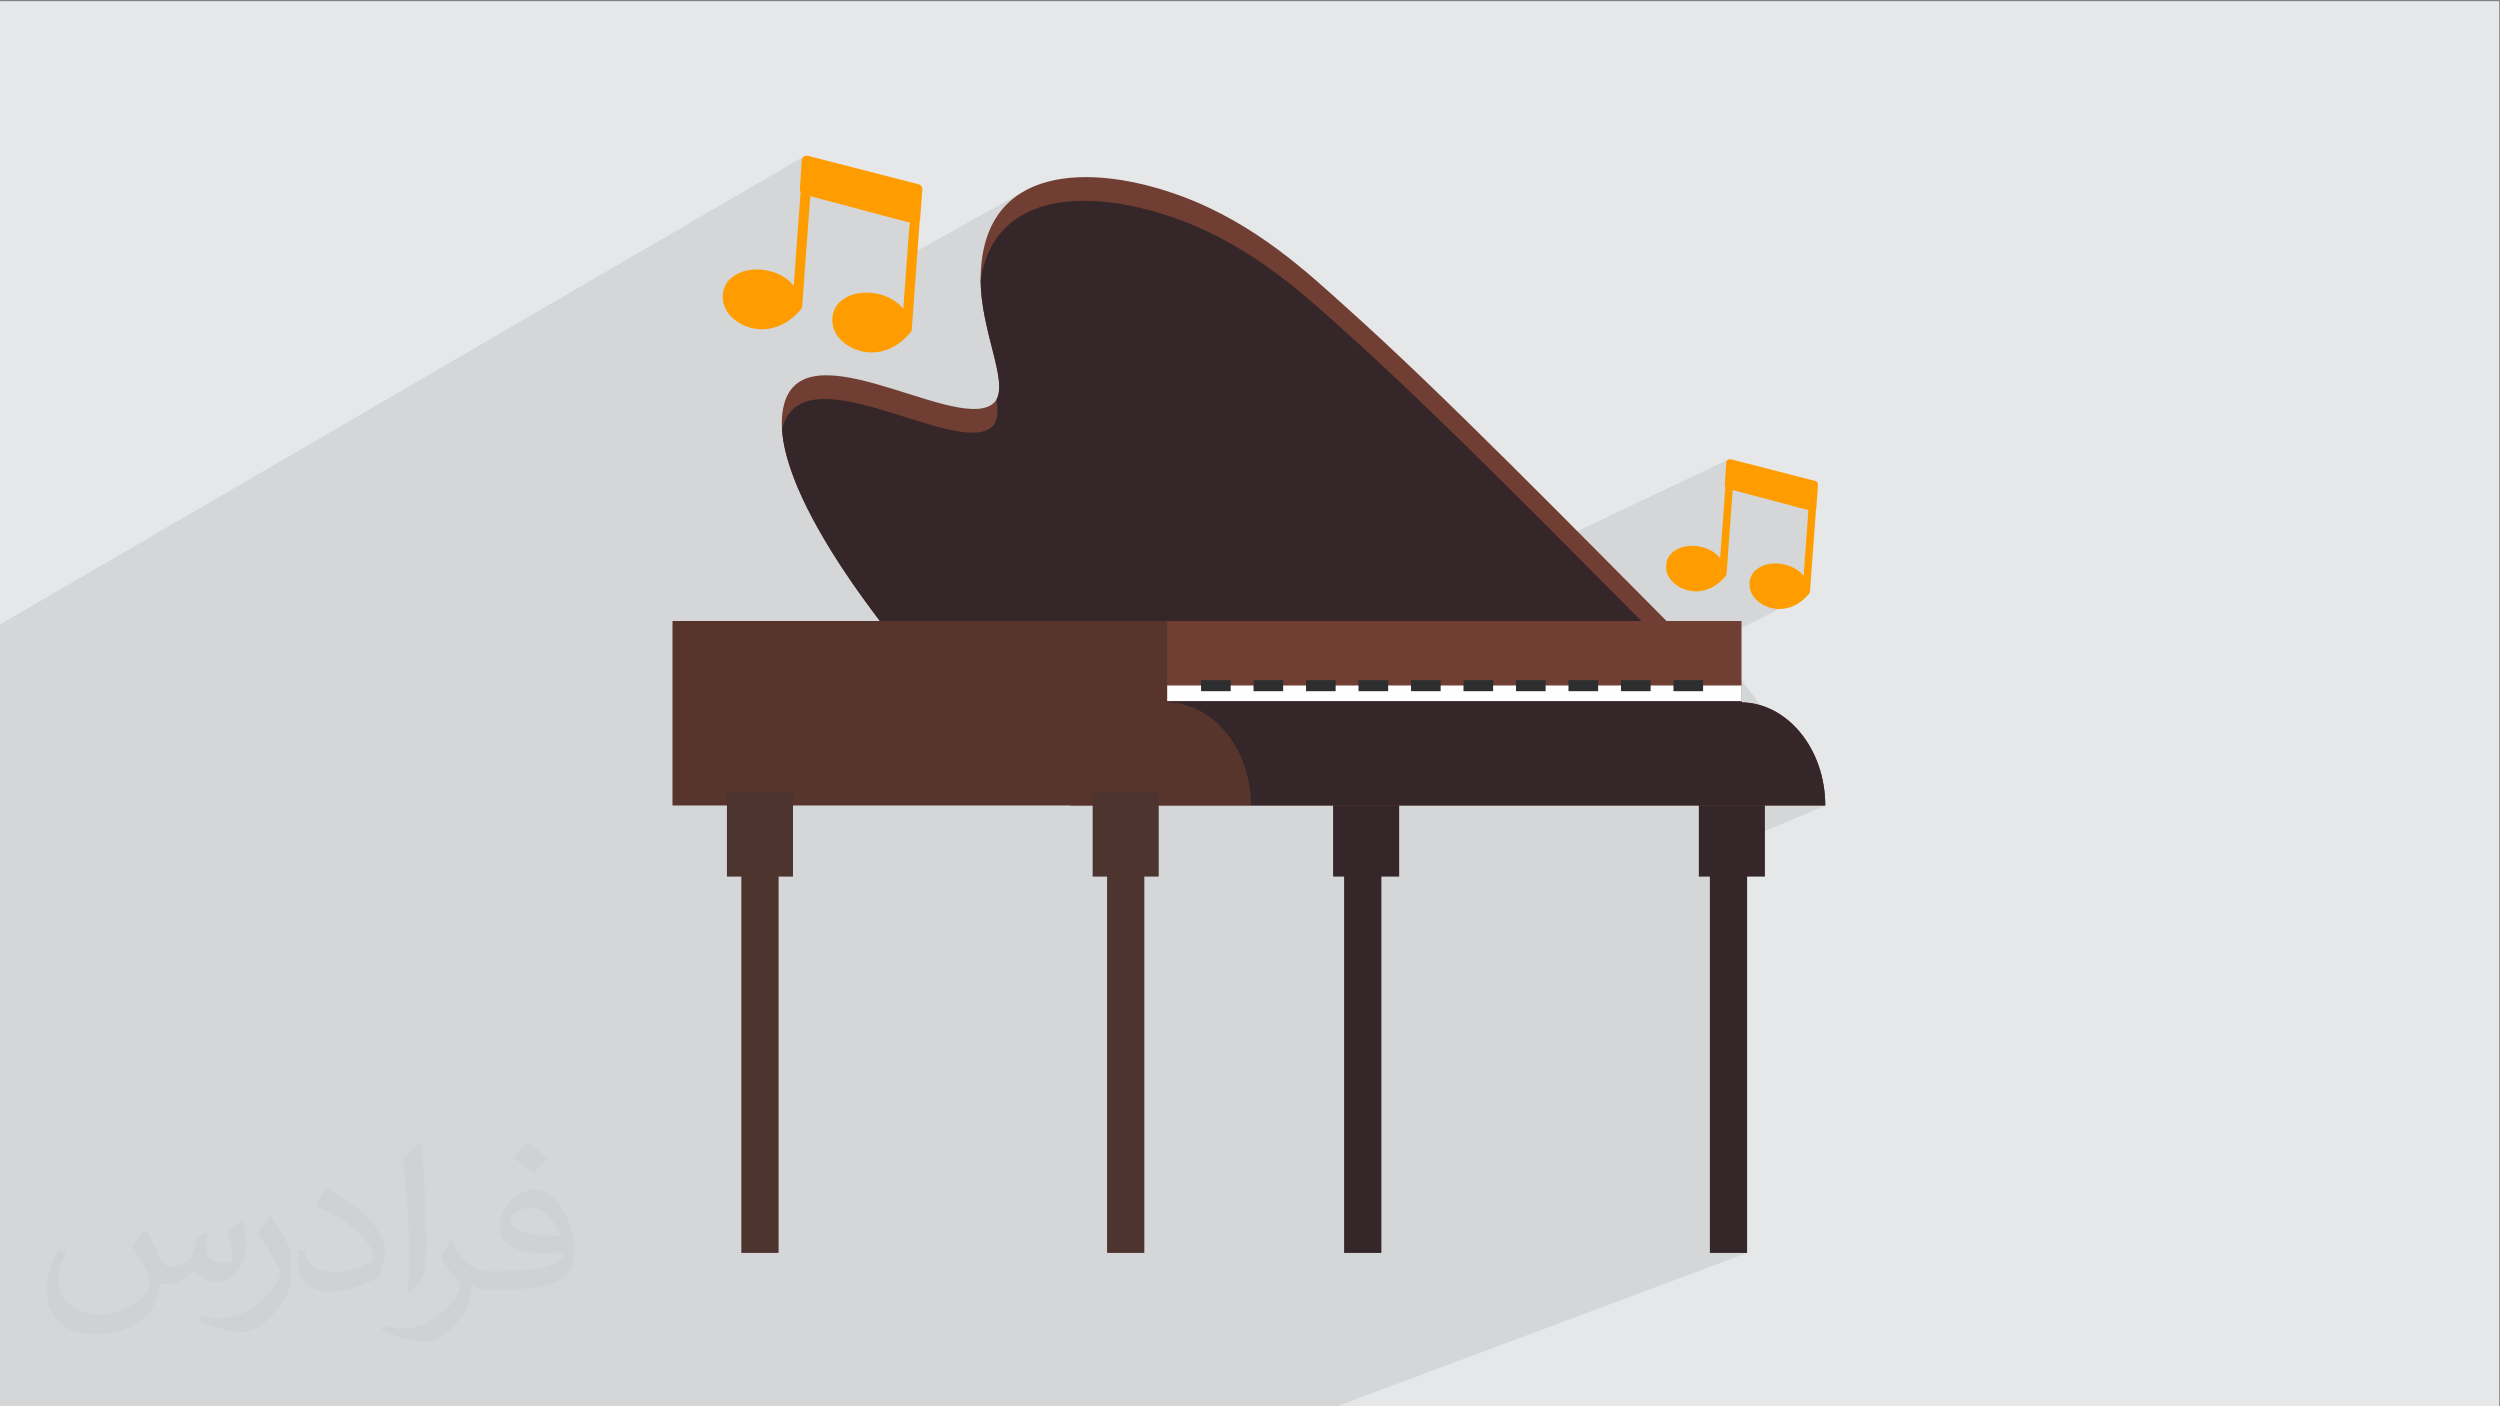 <?xml version="1.0" encoding="UTF-8"?>
<!DOCTYPE svg PUBLIC "-//W3C//DTD SVG 1.1//EN" "http://www.w3.org/Graphics/SVG/1.1/DTD/svg11.dtd">
<!-- Creator: CorelDRAW -->
<svg xmlns="http://www.w3.org/2000/svg" xml:space="preserve" width="3.703in" height="2.083in" version="1.1" style="shape-rendering:geometricPrecision; text-rendering:geometricPrecision; image-rendering:optimizeQuality; fill-rule:evenodd; clip-rule:evenodd"
viewBox="0 0 3703.33 2083.33"
 xmlns:xlink="http://www.w3.org/1999/xlink"
 xmlns:xodm="http://www.corel.com/coreldraw/odm/2003">
 <rect x="0" y="0" width="3703.33" height="2083.33" fill="#808080" stroke="none"/>
 <defs>
  <style type="text/css">
   <![CDATA[
    .fil5 {fill:#FEFEFE}
    .fil1 {fill:#D4D6D7}
    .fil4 {fill:#703E33}
    .fil6 {fill:#57352D}
    .fil7 {fill:#4D342F}
    .fil3 {fill:#342629}
    .fil8 {fill:#2D2E2F}
    .fil0 {fill:#E6E7E8}
    .fil9 {fill:#FF9D00}
    .fil2 {fill:#373435;fill-opacity:0.031}
   ]]>
  </style>
 </defs>
 <g id="Layer_x0020_1">
  <polygon class="fil0" points="-2.17,1.74 3702.16,1.74 3702.16,2084.93 -2.17,2084.93 "/>
  <path class="fil1" d="M2635.57 869.5l44.1 10.35 -142.11 71.74c0,0 181.76,235.08 166.3,241.67 -15.47,6.58 -128.28,54.61 -128.28,54.61l-7.82 585.91 20.35 22.32 -611.87 228.82 -1978.41 0 0 -1158.61 1193.38 -694.72 153.39 97.42 14.56 42.22 162.6 -90.58 555.5 548.65 233.87 -30.31 248.76 -117.98 110.59 42.22 8.35 32.51 -7.14 97.32 -36.13 16.45z"/>
  <path class="fil2" d="M218.02 1825.24c7,11 12,21 16,32 3,7 5,19 21,19 5,0 11,-2 17,-5 7,-3 11,-9 14,-17l6 -21 15 -8 1 1c-2,8 -3,15 -3,21 0,18 15,24 27,24 7,0 13,-3 13,-10 0,-8 -4,-23 -8,-35 7,-7 14,-14 22,-20l1 1c3,15 5,30 5,40 0,10 -4,20 -8,27 -7,14 -20,25 -36,25 -12,0 -25,-6 -34,-17l-1 0c-9,11 -22,20 -43,20l-7 0c-1,14 -4,24 -9,33 -13,25 -50,42 -85.01,42 -49,0 -73.01,-28 -73.01,-66 0,-23 8,-45 19,-60l10 4c-7,14 -12,27 -12,40 0,35 29,52 61,52 31,0 68.01,-20 75.01,-42 -3,-25 -12,-36 -26,-59 5,-8 10,-15 17,-23l1 0 0 0 0 0 0 0 0 0 4.02 1.99 -0.01 0.01 0 0zm563.05 -132.01c10,6 20,14 30,23 -6,8 -12,15 -21,21 -10,-8 -20,-15 -30,-22 7,-8 14,-15 21,-22l0 0 0 0 0 0zm5 96.01c-17,0 -30,11 -30,19 0,17 33,23 73.01,23 -5,-20 -22,-42 -43,-42l0 0 0 0 -0.01 0zm-37 93.01c22,0 41,-1 55,-4 16,-4 30,-12 30,-18 0,-2 0,-3 -1,-5 -9,1 -19,1 -29,1 -29,0 -52,-7 -60,-23 -2,-5 -4,-10 -4,-15 0,-16 7,-31 19,-42 10,-9 21,-14 33,-14 20,0 37,17 48,42 6,14 11,30 11,51 0,14 -4,25 -12,34 -16,15 -45,21 -90.01,21l-21 0 0 0 -5 0c-11,0 -19,-2 -25,-7l-1 0c0,3 1,5 1,8 0,10 -3,23 -10,33 -20,30 -42,43 -60,43 -19,0 -42,-7 -63,-17l4 -7c7,3 16,5 29,5 34,0 78.01,-33 84.01,-64 -1,-3 -3,-6 -7,-10 -10,-12 -16,-22 -22,-32 5,-10 10,-18 14,-25l2 0c14,29 28,46 57,46l4 0 0 0 21 0 0 0 0 0 0 0 0 0 -2 -1zm-146.01 31c2,-14 3,-29 3,-43l0 -21c0,-39 -5,-96.01 -9,-133.01 7,-8 17,-17 25,-23l2 1c5,47 7,101.01 7,151.01 0,13 -1,26 -2,35 -1,12 -8,21 -22,35l-3 -1 0 0 0 0 0 0 -1 -1zm-151.02 -62.01c1,18 10,33 41,33 20,0 36,-5 55,-14 3,-2 5,-3 5,-5 0,-12 -9,-27 -24,-41 -14,-13 -34,-25 -51,-32 -6,-3 -8,-5 -8,-8 0,-5 7,-17 13,-24l2 0c20,11 43,27 60,44 15,16 25,33 25,51 0,13 -4,26 -11,38 -23,11 -46,20 -70.01,20 -29,0 -48,-13 -48,-45 0,-3 0,-9 1,-16l10 0 0 0 0 0 0 0 0 0 0 -1 0.01 0zm-52 -52l18 29c7,11 13,22 13,41l0 24c0,19 -12,39 -32,60 -15,14 -29,20 -41,20 -19,0 -40,-6 -65,-17l3 -7c8,2 17,4 28,4 36,0 72.01,-26 88.01,-58 2,-4 3,-7 3,-9 0,-4 -2,-8 -4,-11 -9,-17 -19,-33 -30,-47 6,-9 12,-18 18,-27l2 0 0 0 0 0 0 0 0 0 -1 -2 -0.01 0z"/>
  <g id="_2979797679408">
   <path class="fil3" d="M2516.6 1172.56l97.85 0 0 126.04 -97.85 0 0 -126.04zm-541.81 0l97.85 0 0 126.04 -97.85 0 0 -126.04z"/>
   <path class="fil4" d="M2533.71 985.4c-215.8,-216.93 -396.93,-402.56 -539.36,-529.99 -54.81,-49.02 -133.21,-124.06 -245.47,-165.28 -131.41,-48.26 -294.36,-48.35 -296.24,121.77 -0.93,82.83 48.95,165.35 16.6,187.45 -59.09,40.33 -292.51,-125.05 -310.22,12.1 -17.73,137.14 218.63,399.34 218.63,399.34l1156.07 -25.39z"/>
   <path class="fil3" d="M1452.62 415.17c0.35,74.08 39.95,147.28 23.57,176.56 3.1,19.91 1.84,35.02 -9.46,42.73 -57.51,39.26 -280.1,-116.3 -308.32,1.78 9.26,141.6 219.24,374.56 219.24,374.56l1119.44 -24.58c-200.81,-202.18 -370.38,-375.02 -505.25,-495.68 -54.8,-49.02 -133.2,-124.06 -245.46,-165.28 -122.64,-45.04 -272.7,-48.1 -293.75,89.93z"/>
   <path class="fil4" d="M1585.57 920.01l994.2 0 0 120.48c68.39,0.97 124.09,69.34 124.09,152.78l-1118.29 0 0 -273.26z"/>
   <polygon class="fil5" points="1728.86,1038.86 2579.78,1038.86 2579.78,1015.51 1728.86,1015.51 "/>
   <path class="fil6" d="M996.13 920.01l732.73 0 0 120.48c68.38,0.97 124.09,69.34 124.09,152.78l-856.82 0 0 -273.26z"/>
   <polygon class="fil3" points="1991.1,1856.11 2046.28,1856.11 2046.28,1193.89 1991.1,1193.89 "/>
   <polygon class="fil3" points="2532.91,1856.11 2588.1,1856.11 2588.1,1193.89 2532.91,1193.89 "/>
   <polygon class="fil7" points="1098.11,1856.11 1153.3,1856.11 1153.3,1193.89 1098.11,1193.89 "/>
   <polygon class="fil7" points="1639.93,1856.11 1695.11,1856.11 1695.11,1193.89 1639.93,1193.89 "/>
   <path class="fil3" d="M1852.95 1193.26l850.91 0c0,-83.44 -55.69,-151.81 -124.09,-152.78l0 -1.62 -850.91 0 0 1.62c68.38,0.97 124.09,69.34 124.09,152.78z"/>
   <polygon class="fil8" points="1779.15,1023.93 1823.05,1023.93 1823.05,1007.62 1779.15,1007.62 "/>
   <polygon class="fil8" points="1856.9,1023.93 1900.8,1023.93 1900.8,1007.62 1856.9,1007.62 "/>
   <polygon class="fil8" points="1934.67,1023.93 1978.56,1023.93 1978.56,1007.62 1934.67,1007.62 "/>
   <polygon class="fil8" points="2012.43,1023.93 2056.32,1023.93 2056.32,1007.62 2012.43,1007.62 "/>
   <polygon class="fil8" points="2090.19,1023.93 2134.08,1023.93 2134.08,1007.62 2090.19,1007.62 "/>
   <polygon class="fil8" points="2167.95,1023.93 2211.84,1023.93 2211.84,1007.62 2167.95,1007.62 "/>
   <polygon class="fil8" points="2245.71,1023.93 2289.61,1023.93 2289.61,1007.62 2245.71,1007.62 "/>
   <polygon class="fil8" points="2323.47,1023.93 2367.37,1023.93 2367.37,1007.62 2323.47,1007.62 "/>
   <polygon class="fil8" points="2401.24,1023.93 2445.13,1023.93 2445.13,1007.62 2401.24,1007.62 "/>
   <polygon class="fil8" points="2479,1023.93 2522.89,1023.93 2522.89,1007.62 2479,1007.62 "/>
   <path class="fil7" d="M1618.59 1172.56l97.85 0 0 126.04 -97.85 0 0 -126.04zm-541.81 0l97.85 0 0 126.04 -97.85 0 0 -126.04z"/>
   <polygon class="fil7" points="1098.11,1277.27 1153.3,1277.27 1153.3,1193.89 1098.11,1193.89 "/>
   <polygon class="fil7" points="1639.93,1277.27 1695.11,1277.27 1695.11,1193.89 1639.93,1193.89 "/>
   <path class="fil9" d="M1362.36 327.52l-11.77 160.64c-0.13,1.8 -0.89,3.41 -2.06,4.61 -15.07,17.94 -32.23,26.5 -48.6,28.74 -9.73,1.33 -19.15,0.41 -27.67,-2.13 -17.8,-5.3 -36.27,-19.83 -38.89,-39.19 -2.72,-19.73 7.05,-33.32 22.11,-40.66 6.65,-3.22 14.33,-5.16 22.33,-5.78 7.82,-0.6 16.07,0.05 24.08,1.98 14.04,3.37 27.26,10.63 36.17,21.85l9.37 -127.81c-13.66,-3.54 -50.1,-13.14 -147.2,-39.14l-11.97 163.21c-0.13,1.81 -0.9,3.41 -2.07,4.61 -15.06,17.94 -32.22,26.51 -48.58,28.75 -9.74,1.31 -19.17,0.39 -27.68,-2.13 -8.52,-2.54 -16.19,-6.74 -22.43,-11.91 -9.05,-7.52 -15.11,-17.24 -16.48,-27.28 -2.69,-19.74 7.05,-33.33 22.14,-40.66 6.62,-3.24 14.31,-5.16 22.32,-5.8 7.82,-0.59 16.08,0.05 24.08,1.98 14.06,3.36 27.28,10.63 36.17,21.86l10.18 -138.62c-0.76,-1.23 -1.14,-2.7 -1.03,-4.25l2.72 -42.93 0.01 0c0.03,-0.44 0.11,-0.9 0.23,-1.35 1,-3.93 4.99,-6.3 8.92,-5.29l163.37 42c3.66,0.65 6.32,3.98 6.06,7.78l-3.15 44c-0.02,1.06 -0.25,2.05 -0.68,2.94z"/>
   <path class="fil9" d="M2690.2 754.04l-8.96 122.3c-0.1,1.37 -0.68,2.6 -1.57,3.51 -11.48,13.66 -24.54,20.17 -37,21.88 -7.41,1.01 -14.59,0.31 -21.07,-1.63 -13.56,-4.04 -27.61,-15.09 -29.61,-29.84 -2.07,-15.02 5.37,-25.37 16.84,-30.96 5.06,-2.45 10.91,-3.93 17,-4.4 5.95,-0.46 12.24,0.04 18.33,1.5 10.69,2.56 20.76,8.09 27.54,16.64l7.14 -97.31c-10.4,-2.7 -38.14,-10 -112.07,-29.8l-9.11 124.26c-0.1,1.38 -0.69,2.6 -1.58,3.51 -11.47,13.66 -24.53,20.19 -36.98,21.89 -7.42,1 -14.59,0.3 -21.07,-1.62 -6.48,-1.93 -12.32,-5.13 -17.07,-9.07 -6.89,-5.72 -11.5,-13.13 -12.54,-20.77 -2.05,-15.03 5.37,-25.38 16.85,-30.96 5.04,-2.46 10.89,-3.93 16.99,-4.41 5.95,-0.44 12.24,0.04 18.33,1.51 10.7,2.56 20.77,8.09 27.54,16.64l7.75 -105.54c-0.57,-0.94 -0.87,-2.06 -0.78,-3.24l2.07 -32.68 0.01 0c0.02,-0.34 0.08,-0.69 0.18,-1.03 0.76,-2.99 3.8,-4.79 6.79,-4.03l124.38 31.98c2.79,0.5 4.81,3.03 4.61,5.92l-2.4 33.5c-0.02,0.81 -0.19,1.56 -0.52,2.24z"/>
  </g>
 </g>
</svg>
